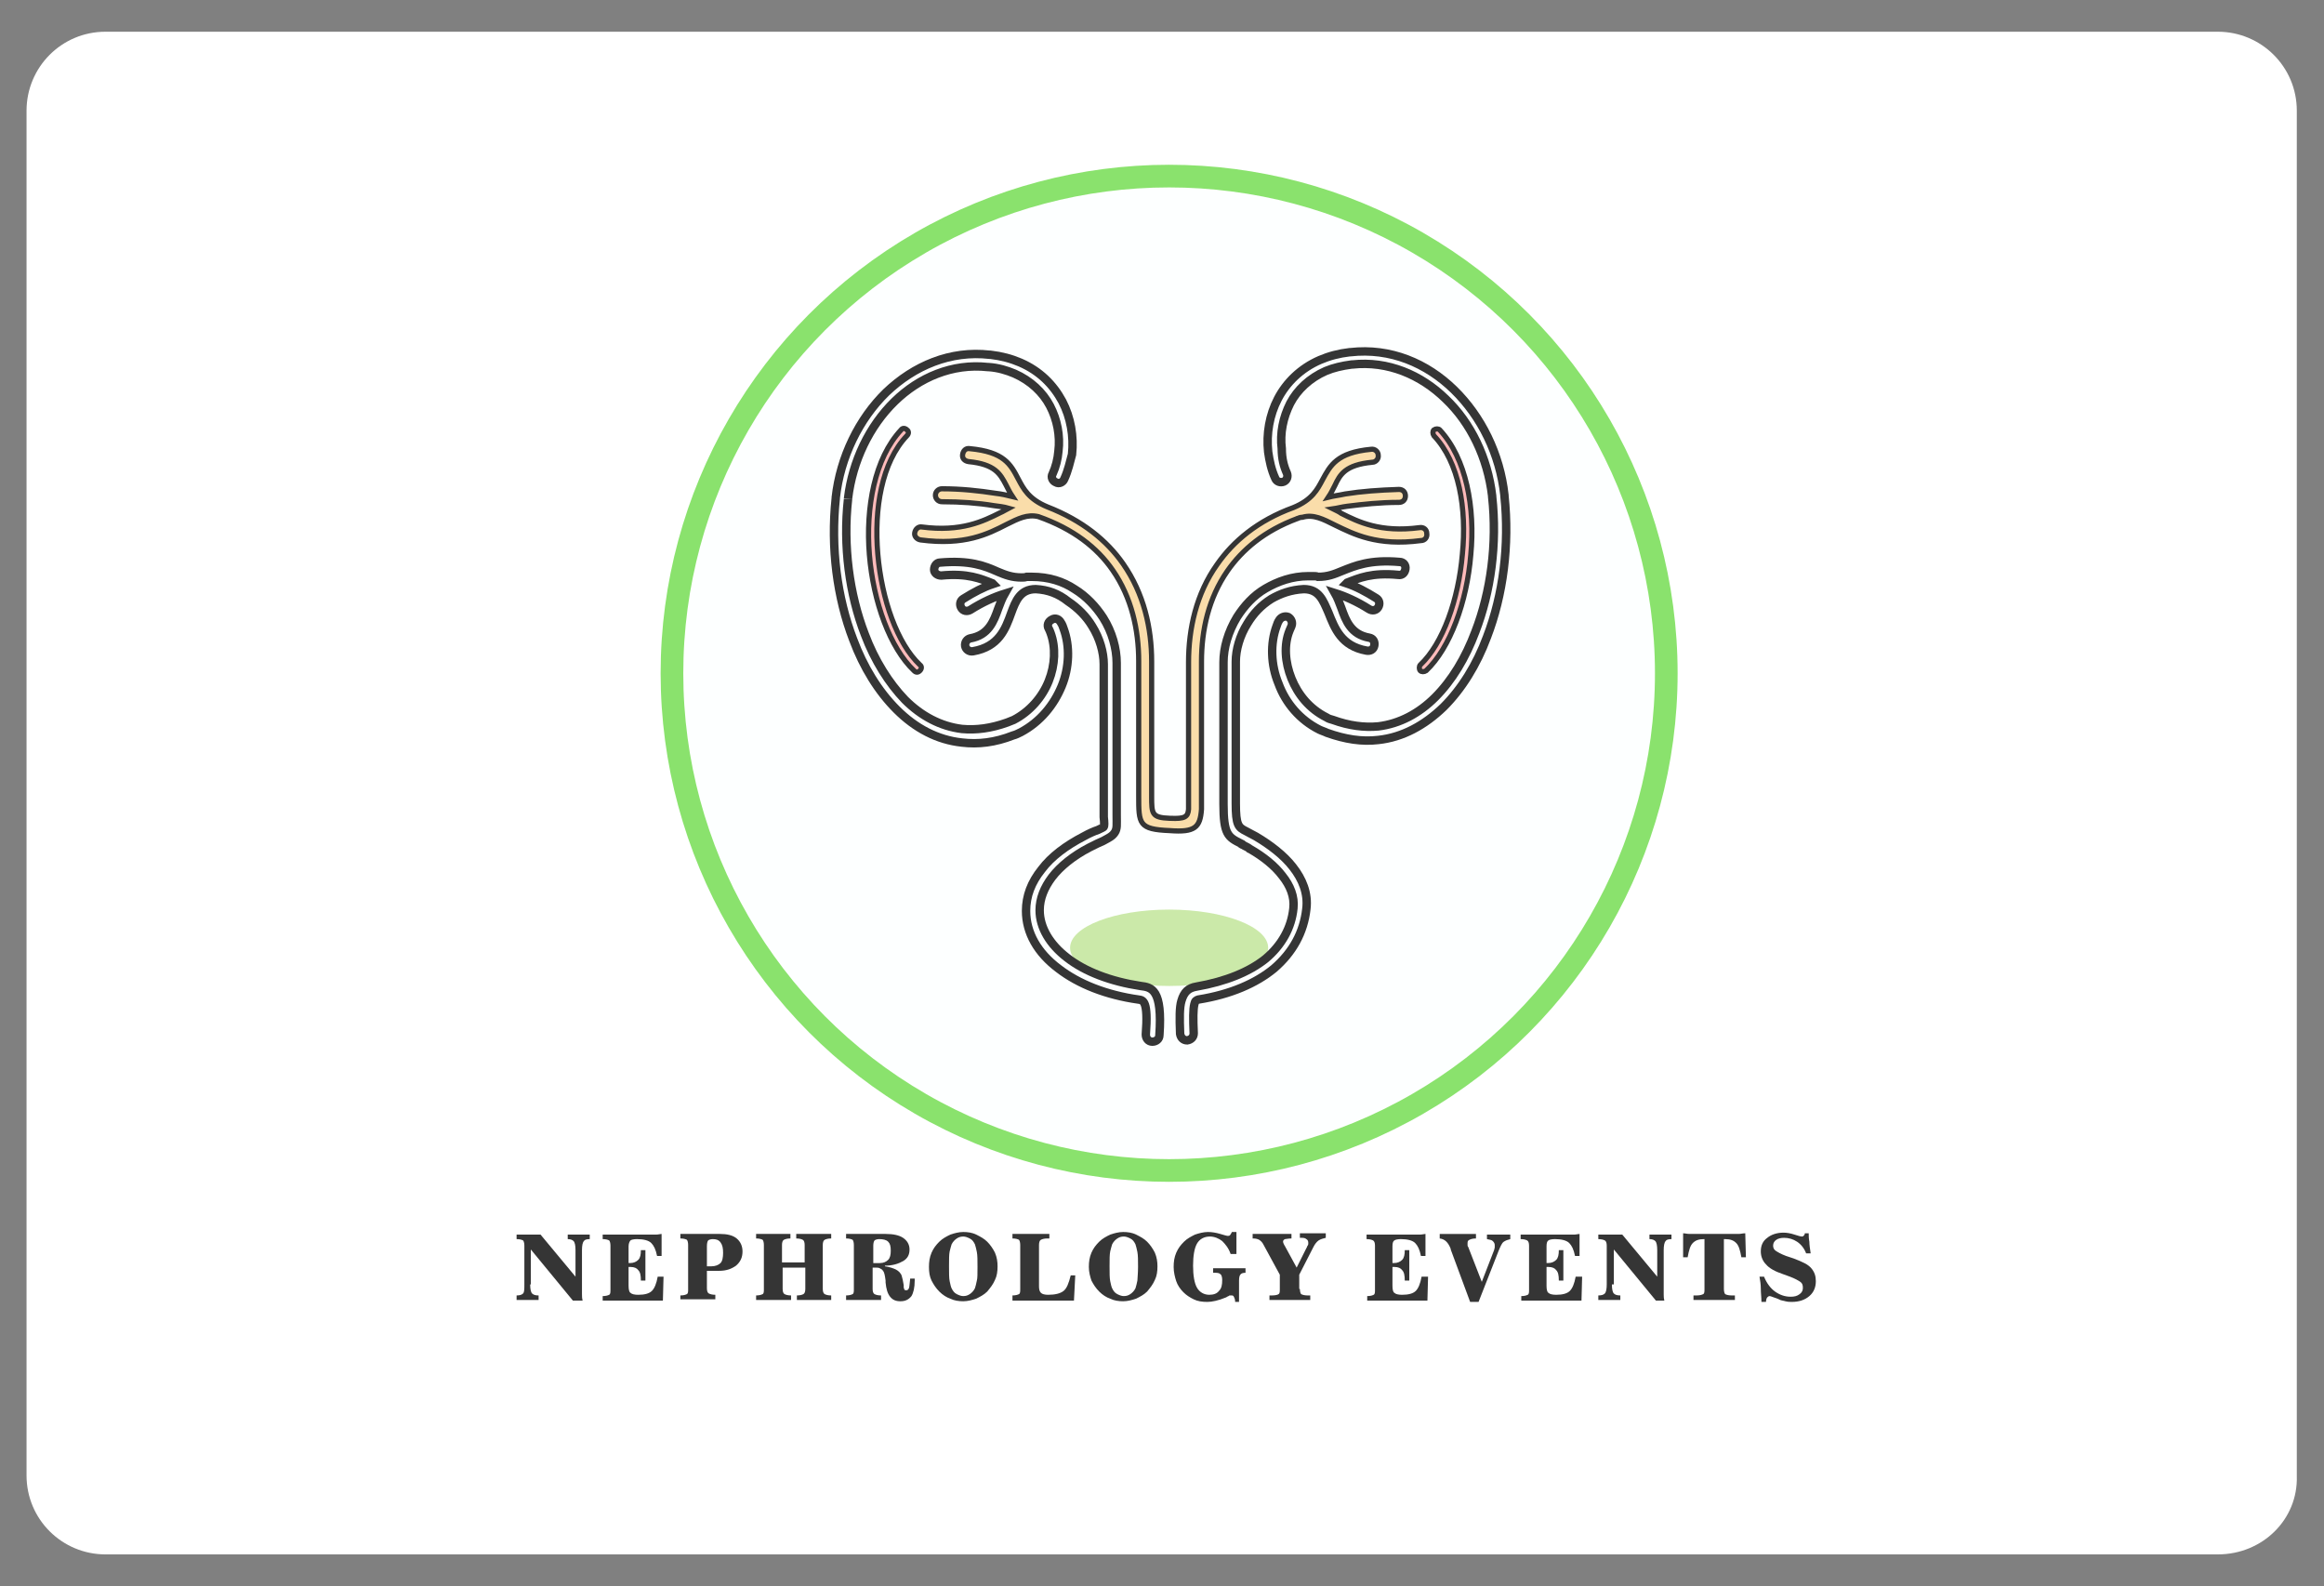 <?xml version="1.0" encoding="utf-8"?>
<!-- Generator: Adobe Illustrator 19.0.0, SVG Export Plug-In . SVG Version: 6.00 Build 0)  -->
<svg version="1.1" id="Layer_1" xmlns="http://www.w3.org/2000/svg" xmlns:xlink="http://www.w3.org/1999/xlink" x="0px" y="0px"
	 width="359px" height="245px" viewBox="-80.1 79.5 359 245" style="enable-background:new -80.1 79.5 359 245;"
	 xml:space="preserve">
<rect x="-80.1" y="79.5" width="359" height="245" fill="#808080" stroke="none"/>
<style type="text/css">
	.st0{fill:#FFFFFF;}
	.st1{fill:#FDFFFF;stroke:#8AE26D;stroke-width:3.5;}
	.st2{fill:#353535;}
	.st3{fill:none;stroke:#353535;stroke-width:1.3;}
	.st4{fill:#CBE9A9;}
	.st5{fill:#FFBBBB;stroke:#353535;stroke-width:0.8;}
	.st6{fill:#FADDAA;stroke:#353535;stroke-width:0.8;}
</style>
<path id="XMLID_64_" class="st0" d="M262.5,319.6H-63.8c-6.7,0-12.2-5.4-12.2-12.2V96.6c0-6.7,5.4-12.2,12.2-12.2h326.3
	c6.7,0,12.2,5.4,12.2,12.2v210.9C274.9,314.2,269.4,319.6,262.5,319.6z"/>
<circle id="Oval_1_" class="st1" cx="100.5" cy="183.5" r="76.8"/>
<g>
	<path class="st2" d="M1.8,277.9c0,0.7,0.1,1.2,0.3,1.4s0.5,0.3,1,0.3h0v0.7h-3.4v-0.7h0c0.5,0,0.8-0.1,1-0.3
		c0.2-0.2,0.2-0.7,0.2-1.4v-6c0-0.4-0.1-0.7-0.2-0.8c-0.2-0.1-0.5-0.2-1-0.2v-0.7h3.7l5.4,6.5v-4.1c0-0.7-0.1-1.2-0.3-1.4
		c-0.2-0.2-0.5-0.3-0.9-0.3h0v-0.7h3.4v0.7h0c-0.5,0-0.8,0.1-0.9,0.3c-0.2,0.2-0.3,0.7-0.3,1.4v6.1c0,0.2,0,0.5,0,0.7
		c0,0.3,0,0.6,0.1,1H8.4l-6.5-7.9V277.9z"/>
	<path class="st2" d="M22.4,276.7l-0.1,3.7H13v-0.7c0.5,0,0.8-0.1,1-0.2s0.2-0.4,0.2-0.8v-6.8c0-0.4-0.1-0.7-0.2-0.8
		c-0.2-0.1-0.5-0.2-1-0.2v-0.7h7.3c0.4,0,0.7,0,1,0c0.3,0,0.6-0.1,0.8-0.1l0,3.4h-0.7c-0.2-1-0.5-1.6-0.9-2s-1.2-0.6-2.2-0.6
		c-0.5,0-0.9,0.1-1,0.2s-0.3,0.4-0.3,0.9v2.6c0,0,0.1,0,0.1,0c0.1,0,0.1,0,0.1,0c0.6,0,1-0.2,1.3-0.5c0.3-0.3,0.4-0.8,0.4-1.5h0.7
		v4.7h-0.7c0-0.8-0.1-1.3-0.4-1.6c-0.2-0.3-0.6-0.5-1.2-0.5c-0.1,0-0.1,0-0.2,0c0,0-0.1,0-0.1,0v2.9c0,0.6,0.1,1,0.3,1.1
		c0.2,0.2,0.6,0.3,1.2,0.3c1,0,1.7-0.2,2.1-0.6c0.4-0.4,0.7-1.1,0.9-2.2H22.4z"/>
	<path class="st2" d="M25,280.3v-0.7c0.5,0,0.8-0.1,1-0.2s0.2-0.4,0.2-0.8v-6.8c0-0.4-0.1-0.7-0.2-0.8c-0.2-0.1-0.5-0.2-1-0.2v-0.7
		h6.1c1.1,0,2,0.2,2.6,0.7c0.6,0.5,0.9,1.2,0.9,2c0,0.9-0.3,1.6-1,2.2c-0.7,0.5-1.5,0.8-2.6,0.8h-1.9v2.7c0,0.4,0.1,0.7,0.3,0.8
		s0.5,0.2,1,0.2v0.7H25z M29.1,275.1h0.7c0.6,0,1.1-0.2,1.4-0.5c0.3-0.3,0.4-0.9,0.4-1.6c0-0.7-0.1-1.2-0.4-1.6s-0.7-0.5-1.2-0.5
		c-0.3,0-0.6,0.1-0.7,0.2s-0.2,0.4-0.2,0.9V275.1z"/>
	<path class="st2" d="M36.7,280.3v-0.7c0.5,0,0.8-0.1,1-0.2s0.2-0.4,0.2-0.8v-6.8c0-0.4-0.1-0.7-0.2-0.8c-0.2-0.1-0.5-0.2-1-0.2
		v-0.7H42v0.7c-0.5,0-0.8,0.1-1,0.2s-0.3,0.4-0.3,0.8v2.7h3.5v-2.7c0-0.4-0.1-0.7-0.3-0.8s-0.5-0.2-1-0.2v-0.7h5.4v0.7
		c-0.5,0-0.8,0.1-1,0.2s-0.3,0.4-0.3,0.8v6.8c0,0.4,0.1,0.7,0.3,0.8c0.2,0.1,0.5,0.2,1,0.2v0.7H43v-0.7c0.5,0,0.8-0.1,1-0.2
		c0.2-0.1,0.3-0.4,0.3-0.8v-3.3h-3.5v3.3c0,0.4,0.1,0.7,0.3,0.8s0.5,0.2,1,0.2v0.7H36.7z"/>
	<path class="st2" d="M56.7,270.1c1.2,0,2.1,0.2,2.7,0.6c0.6,0.4,1,1,1,1.8c0,0.8-0.3,1.4-1,1.8s-1.6,0.7-2.8,0.7l0,0.1
		c0.7,0.1,1.3,0.3,1.7,0.5s0.8,0.6,0.9,1c0.1,0.3,0.2,0.8,0.3,1.4c0,0.1,0,0.2,0,0.3c0,0.2,0.1,0.3,0.1,0.4c0.1,0.1,0.2,0.1,0.3,0.1
		c0.2,0,0.3-0.1,0.4-0.3s0.1-0.7,0.2-1.5l0.7,0v0.3c0,1.1-0.2,1.9-0.5,2.4c-0.4,0.5-0.9,0.8-1.7,0.8c-0.7,0-1.2-0.2-1.6-0.7
		s-0.6-1.2-0.7-2.2c0-0.1,0-0.2,0-0.3c-0.1-0.8-0.2-1.3-0.4-1.5c-0.1-0.2-0.3-0.3-0.5-0.4c-0.2-0.1-0.4-0.1-0.7-0.1h-0.4v3.3
		c0,0.4,0.1,0.7,0.3,0.8s0.5,0.2,1,0.2v0.7h-5.4v-0.7c0.5,0,0.8-0.1,1-0.2s0.2-0.4,0.2-0.8v-6.8c0-0.4-0.1-0.7-0.2-0.8
		c-0.2-0.1-0.5-0.2-1-0.2v-0.7H56.7z M54.8,274.6h1c0.6,0,1-0.2,1.3-0.5s0.4-0.8,0.4-1.4c0-0.7-0.1-1.1-0.4-1.4
		c-0.3-0.3-0.8-0.4-1.4-0.4c-0.3,0-0.6,0.1-0.7,0.2c-0.1,0.1-0.2,0.4-0.2,0.8V274.6z"/>
	<path class="st2" d="M63.4,275.2c0-0.8,0.1-1.5,0.4-2.2s0.7-1.2,1.2-1.7c0.5-0.5,1.1-0.8,1.7-1.1c0.6-0.2,1.3-0.4,2-0.4
		c0.7,0,1.4,0.1,2,0.4s1.2,0.6,1.7,1.1c0.5,0.5,0.9,1.1,1.2,1.7c0.3,0.7,0.4,1.4,0.4,2.1c0,0.8-0.1,1.5-0.4,2.1
		c-0.3,0.7-0.7,1.2-1.2,1.8c-0.5,0.5-1.1,0.8-1.7,1.1c-0.6,0.2-1.3,0.4-2,0.4c-0.7,0-1.4-0.1-2-0.4c-0.6-0.2-1.2-0.6-1.7-1.1
		c-0.5-0.5-0.9-1.1-1.2-1.7C63.5,276.7,63.4,276,63.4,275.2z M70.9,275.2c0-1,0-1.8-0.1-2.3c-0.1-0.5-0.2-0.9-0.3-1.2
		c-0.2-0.4-0.4-0.7-0.8-0.9s-0.7-0.3-1-0.3c-0.4,0-0.7,0.1-1,0.3s-0.6,0.5-0.8,0.9c-0.1,0.3-0.2,0.7-0.3,1.1
		c-0.1,0.5-0.1,1.2-0.1,2.3s0,1.8,0.1,2.3c0.1,0.5,0.2,0.9,0.3,1.1c0.2,0.4,0.4,0.7,0.8,0.9s0.7,0.3,1,0.3c0.4,0,0.7-0.1,1-0.3
		s0.6-0.5,0.8-0.9c0.1-0.3,0.2-0.7,0.3-1.2C70.9,277,70.9,276.2,70.9,275.2z"/>
	<path class="st2" d="M76.3,280.3v-0.7c0.5,0,0.8-0.1,1-0.2s0.2-0.4,0.2-0.8v-6.8c0-0.4-0.1-0.7-0.2-0.8c-0.2-0.1-0.5-0.2-1-0.2
		v-0.7h5.7v0.7h-0.3c-0.5,0-0.8,0.1-1,0.2s-0.3,0.4-0.3,0.8v6.4c0,0.5,0.1,0.8,0.3,1c0.2,0.2,0.6,0.3,1.1,0.3c1.1,0,1.9-0.2,2.4-0.6
		c0.5-0.4,0.8-1.2,1.1-2.4h0.7l-0.2,3.9H76.3z"/>
	<path class="st2" d="M88.1,275.2c0-0.8,0.1-1.5,0.4-2.2s0.7-1.2,1.2-1.7c0.5-0.5,1.1-0.8,1.7-1.1c0.6-0.2,1.3-0.4,2-0.4
		c0.7,0,1.4,0.1,2,0.4s1.2,0.6,1.7,1.1c0.5,0.5,0.9,1.1,1.2,1.7c0.3,0.7,0.4,1.4,0.4,2.1c0,0.8-0.1,1.5-0.4,2.1
		c-0.3,0.7-0.7,1.2-1.2,1.8c-0.5,0.5-1.1,0.8-1.7,1.1c-0.6,0.2-1.3,0.4-2,0.4c-0.7,0-1.4-0.1-2-0.4c-0.6-0.2-1.2-0.6-1.7-1.1
		c-0.5-0.5-0.9-1.1-1.2-1.7C88.3,276.7,88.1,276,88.1,275.2z M95.7,275.2c0-1,0-1.8-0.1-2.3c-0.1-0.5-0.2-0.9-0.3-1.2
		c-0.2-0.4-0.4-0.7-0.8-0.9s-0.7-0.3-1-0.3c-0.4,0-0.7,0.1-1,0.3s-0.6,0.5-0.8,0.9c-0.1,0.3-0.2,0.7-0.3,1.1
		c-0.1,0.5-0.1,1.2-0.1,2.3s0,1.8,0.1,2.3c0.1,0.5,0.2,0.9,0.3,1.1c0.2,0.4,0.4,0.7,0.8,0.9s0.7,0.3,1,0.3c0.4,0,0.7-0.1,1-0.3
		s0.6-0.5,0.8-0.9c0.1-0.3,0.2-0.7,0.3-1.2C95.6,277,95.7,276.2,95.7,275.2z"/>
	<path class="st2" d="M110.7,280.6c0-0.4-0.1-0.6-0.2-0.8c-0.1-0.2-0.2-0.2-0.4-0.2c-0.1,0-0.1,0-0.2,0s-0.1,0-0.2,0.1
		c-0.1,0-0.2,0.1-0.4,0.2c-1.2,0.5-2.2,0.7-2.9,0.7c-0.8,0-1.5-0.1-2.1-0.4s-1.1-0.6-1.6-1.1c-0.5-0.5-0.9-1.1-1.1-1.7
		s-0.4-1.4-0.4-2.2c0-0.8,0.1-1.5,0.4-2.2s0.7-1.2,1.2-1.7c0.5-0.5,1.1-0.8,1.7-1.1c0.6-0.2,1.3-0.4,2-0.4c0.6,0,1.2,0.1,1.9,0.3
		s1,0.3,1.1,0.3c0.2,0,0.3,0,0.4-0.1c0.1-0.1,0.2-0.3,0.3-0.5h0.7v3.4H110c-0.3-0.9-0.8-1.5-1.3-2c-0.5-0.4-1.2-0.7-1.9-0.7
		c-0.9,0-1.6,0.4-2,1.1c-0.4,0.7-0.6,1.9-0.6,3.4c0,1.5,0.2,2.7,0.6,3.4s1.1,1.1,1.9,1.1c0.7,0,1.2-0.2,1.5-0.6
		c0.4-0.4,0.5-0.9,0.5-1.7c0-0.4-0.1-0.8-0.3-0.9c-0.2-0.2-0.5-0.2-1-0.2h-0.1v-0.7h5v0.7c-0.4,0-0.7,0.1-0.8,0.3
		c-0.1,0.1-0.2,0.4-0.2,0.9v1.4c0,0.3,0,0.6,0,0.9s0,0.6,0,1H110.7z"/>
	<path class="st2" d="M120.7,278.6c0,0.4,0.1,0.7,0.2,0.8c0.2,0.1,0.5,0.2,1,0.2h0.4v0.7H116v-0.7h0.4c0.5,0,0.9-0.1,1-0.2
		c0.2-0.1,0.2-0.4,0.2-0.8v-2.2l-2.5-4.6c-0.2-0.4-0.4-0.6-0.7-0.8c-0.2-0.1-0.5-0.2-0.9-0.2h-0.1v-0.7h6v0.7c-0.5,0-0.8,0.1-1,0.1
		c-0.2,0.1-0.3,0.2-0.3,0.4c0,0.1,0.1,0.4,0.3,0.7l0,0l1.8,3.3l1.5-3c0.1-0.1,0.1-0.3,0.2-0.4s0.1-0.3,0.1-0.4
		c0-0.3-0.1-0.5-0.3-0.6c-0.2-0.2-0.5-0.2-0.9-0.2h-0.1v-0.7h4v0.7c-0.4,0.1-0.8,0.2-1.1,0.4c-0.3,0.2-0.6,0.6-0.8,1l-2.2,4.3V278.6
		z"/>
	<path class="st2" d="M140.5,276.7l-0.1,3.7h-9.3v-0.7c0.5,0,0.8-0.1,1-0.2c0.2-0.1,0.2-0.4,0.2-0.8v-6.8c0-0.4-0.1-0.7-0.3-0.8
		c-0.2-0.1-0.5-0.2-1-0.2v-0.7h7.3c0.4,0,0.7,0,1,0c0.3,0,0.6-0.1,0.8-0.1l0,3.4h-0.7c-0.2-1-0.5-1.6-0.9-2
		c-0.4-0.4-1.2-0.6-2.2-0.6c-0.5,0-0.9,0.1-1,0.2c-0.2,0.1-0.3,0.4-0.3,0.9v2.6c0,0,0.1,0,0.1,0s0.1,0,0.1,0c0.6,0,1-0.2,1.3-0.5
		c0.3-0.3,0.4-0.8,0.4-1.5h0.7v4.7h-0.7c0-0.8-0.1-1.3-0.4-1.6c-0.2-0.3-0.6-0.5-1.2-0.5c-0.1,0-0.1,0-0.2,0c0,0-0.1,0-0.1,0v2.9
		c0,0.6,0.1,1,0.3,1.1c0.2,0.2,0.6,0.3,1.2,0.3c1,0,1.7-0.2,2.1-0.6c0.4-0.4,0.7-1.1,0.9-2.2H140.5z"/>
	<path class="st2" d="M144,272.5c0,0,0-0.1,0-0.1c-0.4-1-0.9-1.5-1.7-1.6v-0.7h5.6v0.7c-0.5,0-0.8,0.1-1,0.2
		c-0.2,0.1-0.3,0.2-0.3,0.5c0,0.1,0,0.2,0,0.3c0,0.1,0,0.2,0.1,0.3l2.1,5.4l1.9-4.9c0-0.1,0.1-0.3,0.1-0.4c0-0.1,0-0.3,0-0.4
		c0-0.2-0.1-0.4-0.3-0.6s-0.5-0.2-0.9-0.3v-0.7h3.6v0.7c-0.4,0.1-0.7,0.2-1,0.4s-0.5,0.7-0.8,1.4l-3.1,7.9h-1.3L144,272.5z"/>
	<path class="st2" d="M164.3,276.7l-0.1,3.7h-9.3v-0.7c0.5,0,0.8-0.1,1-0.2c0.2-0.1,0.2-0.4,0.2-0.8v-6.8c0-0.4-0.1-0.7-0.3-0.8
		c-0.2-0.1-0.5-0.2-1-0.2v-0.7h7.3c0.4,0,0.7,0,1,0c0.3,0,0.6-0.1,0.8-0.1l0,3.4h-0.7c-0.2-1-0.5-1.6-0.9-2
		c-0.4-0.4-1.2-0.6-2.2-0.6c-0.5,0-0.9,0.1-1,0.2c-0.2,0.1-0.3,0.4-0.3,0.9v2.6c0,0,0.1,0,0.1,0s0.1,0,0.1,0c0.6,0,1-0.2,1.3-0.5
		c0.3-0.3,0.4-0.8,0.4-1.5h0.7v4.7h-0.7c0-0.8-0.1-1.3-0.4-1.6c-0.2-0.3-0.6-0.5-1.2-0.5c-0.1,0-0.1,0-0.2,0c0,0-0.1,0-0.1,0v2.9
		c0,0.6,0.1,1,0.3,1.1c0.2,0.2,0.6,0.3,1.2,0.3c1,0,1.7-0.2,2.1-0.6c0.4-0.4,0.7-1.1,0.9-2.2H164.3z"/>
	<path class="st2" d="M168.9,277.9c0,0.7,0.1,1.2,0.3,1.4s0.5,0.3,1,0.3h0v0.7h-3.4v-0.7h0c0.5,0,0.8-0.1,1-0.3
		c0.2-0.2,0.3-0.7,0.3-1.4v-6c0-0.4-0.1-0.7-0.3-0.8c-0.2-0.1-0.5-0.2-1-0.2v-0.7h3.7l5.4,6.5v-4.1c0-0.7-0.1-1.2-0.3-1.4
		c-0.2-0.2-0.5-0.3-0.9-0.3h0v-0.7h3.4v0.7h0c-0.5,0-0.8,0.1-0.9,0.3c-0.2,0.2-0.3,0.7-0.3,1.4v6.1c0,0.2,0,0.5,0,0.7
		c0,0.3,0,0.6,0.1,1h-1.3l-6.5-7.9V277.9z"/>
	<path class="st2" d="M183.3,270.9h-0.2c-0.8,0-1.3,0.2-1.7,0.6c-0.4,0.4-0.6,1.1-0.8,2.2h-0.7l0-3.7c0.3,0,0.6,0.1,1,0.1
		c0.3,0,0.6,0,0.9,0h5.8c0.3,0,0.6,0,0.9,0c0.3,0,0.6-0.1,1-0.1l0.1,3.7h-0.7c-0.2-1.1-0.4-1.8-0.8-2.2c-0.4-0.4-0.9-0.6-1.7-0.6
		h-0.2v7.7c0,0.4,0.1,0.7,0.2,0.8c0.2,0.1,0.5,0.2,1,0.2h0.5v0.7h-6.4v-0.7h0.5c0.5,0,0.8-0.1,1-0.2c0.2-0.1,0.2-0.4,0.2-0.8V270.9z
		"/>
	<path class="st2" d="M192,280.6c0-0.7-0.1-1.4-0.1-2.1c0-0.6-0.1-1.2-0.2-1.8h0.7c0.4,1,1,1.8,1.7,2.3c0.7,0.5,1.5,0.8,2.4,0.8
		c0.6,0,1-0.1,1.4-0.4s0.5-0.6,0.5-1c0-0.4-0.1-0.7-0.4-0.9c-0.3-0.2-0.8-0.5-1.6-0.8l-1.1-0.4c-1.2-0.4-2.1-0.9-2.6-1.5
		c-0.5-0.5-0.8-1.2-0.8-2c0-0.9,0.3-1.6,1-2.1c0.6-0.5,1.5-0.8,2.5-0.8c0.5,0,1.1,0.1,1.7,0.3c0.6,0.2,1,0.3,1.1,0.3
		c0.1,0,0.2,0,0.3-0.1c0.1-0.1,0.2-0.2,0.2-0.4l0.6,0c0,0.4,0,0.8,0.1,1.3c0,0.5,0.1,1.1,0.2,1.8h-0.7c-0.3-0.8-0.8-1.4-1.4-1.8
		c-0.6-0.4-1.3-0.6-2-0.6c-0.5,0-0.9,0.1-1.2,0.3s-0.5,0.5-0.5,0.9c0,0.3,0.1,0.6,0.4,0.8c0.3,0.2,0.8,0.5,1.6,0.8l1.2,0.4
		c1.3,0.5,2.2,0.9,2.7,1.5s0.7,1.2,0.7,2c0,0.9-0.3,1.7-1,2.3s-1.6,0.9-2.7,0.9c-0.3,0-0.6,0-1-0.1c-0.3-0.1-0.7-0.1-1-0.3
		c-0.2-0.1-0.5-0.2-0.8-0.3c-0.3-0.1-0.5-0.2-0.6-0.2c-0.2,0-0.3,0.1-0.4,0.2c-0.1,0.1-0.2,0.4-0.2,0.7H192z"/>
</g>
<path class="st3" d="M84.3,153.5c-0.2,0.5-0.8,0.8-1.3,0.5c-0.5-0.2-0.8-0.8-0.5-1.3c0.5-1.1,0.8-2.3,0.9-3.5c0.3-2.4-0.2-4.9-1.3-7
	c-1.1-2.1-3-3.9-5.5-5c-1.2-0.5-2.5-0.9-4-1l0,0l-0.1,0l0,0c-5.5-0.6-10.6,1.6-14.4,5.3c-3.9,3.8-6.5,9.2-7.2,15c0,0.2,0,0.1,0,0.1
	c-0.8,7.2,0.2,14.7,2.6,20.9c1.5,4,3.7,7.5,6.2,10.1c2.5,2.5,5.5,4.1,8.8,4.5c2.2,0.2,4.5-0.1,7-1c0.3-0.1,0.7-0.3,1-0.4
	c2.5-1.3,4.4-3.5,5.4-6c1-2.5,1.1-5.2,0.3-7.4c-0.1-0.3-0.2-0.5-0.3-0.7c-0.3-0.5-0.1-1.1,0.5-1.4c0.5-0.3,1.1-0.1,1.4,0.5
	c0.2,0.3,0.3,0.6,0.4,0.9c1,2.7,0.9,6-0.3,8.9c-1.2,2.9-3.3,5.5-6.3,7.1c-0.4,0.2-0.8,0.4-1.2,0.5c-2.8,1.1-5.4,1.4-7.9,1.1
	c-3.8-0.4-7.2-2.2-10.1-5.1c-2.8-2.8-5.1-6.5-6.7-10.8c-2.5-6.5-3.5-14.2-2.7-21.8c0-0.2,0-0.1,0-0.1c0.7-6.3,3.6-12.2,7.8-16.3
	c4.3-4.1,9.9-6.5,16-5.8h0l0.1,0h0c1.7,0.2,3.2,0.6,4.6,1.2c3,1.3,5.1,3.4,6.5,6c1.3,2.5,1.8,5.4,1.5,8.2
	C85.2,150.8,84.9,152.2,84.3,153.5L84.3,153.5z"/>
<ellipse class="st4" cx="100.5" cy="225.9" rx="15.3" ry="5.9"/>
<path class="st5" d="M59.1,145.9c0.2-0.3,0.6-0.3,0.9,0c0.3,0.2,0.3,0.6,0,0.9l0,0l0,0c-3.9,4.1-5.1,11.3-4.5,18.3
	c0.6,7,3,13.8,6.5,17.1l0,0c0.3,0.2,0.3,0.6,0,0.9s-0.6,0.3-0.9,0l0,0c-3.7-3.5-6.3-10.6-6.9-17.9C53.6,157.9,55,150.3,59.1,145.9
	L59.1,145.9L59.1,145.9L59.1,145.9z"/>
<path class="st5" d="M141.4,146.8c-0.2-0.3-0.2-0.7,0-0.9c0.3-0.2,0.7-0.2,0.9,0l0,0v0c4.1,4.4,5.5,12,4.8,19.3
	c-0.6,7.3-3.2,14.4-6.9,17.9l0,0c-0.3,0.2-0.7,0.2-0.9,0s-0.2-0.7,0-0.9l0,0c3.5-3.3,5.9-10.1,6.5-17.1
	C146.5,158.1,145.3,150.9,141.4,146.8L141.4,146.8L141.4,146.8L141.4,146.8z"/>
<path class="st3" d="M121.3,170.5C121.3,170.5,121.3,170.5,121.3,170.5c-2,0.1-3.6,0.7-5,1.5c-1.6,1-2.8,2.3-3.7,3.8
	c-1.2,1.9-1.8,4.1-1.8,5.9l0,21.9c0,3.4,0.4,3.7,1.6,4.3c0.4,0.2,0.9,0.5,1.5,0.8c2.2,1.3,4.3,2.9,5.7,4.7c1.5,1.9,2.4,4.1,2.1,6.5
	c-0.4,3.6-2.1,6.7-5,9.2c-2.8,2.3-6.7,4-11.7,4.8c-0.3,0.1-0.5,0.2-0.6,0.7c-0.2,0.8-0.2,2.3-0.1,4.5c0,0.6-0.4,1-1,1.1
	c-0.6,0-1-0.4-1.1-1c-0.1-2.5-0.1-4.1,0.2-5.1c0.4-1.4,1.1-2,2.3-2.2c4.6-0.8,8.2-2.3,10.7-4.3c2.5-2.1,4-4.8,4.3-7.8
	c0.2-1.8-0.5-3.5-1.7-5c-1.2-1.6-3-3-4.9-4.1c-0.1,0-0.1-0.1-0.2-0.1c0,0-0.1-0.1-0.1-0.1c-0.3-0.2-0.6-0.3-0.9-0.5
	c-0.1,0-0.2-0.1-0.2-0.1c0,0-0.1,0-0.1-0.1c-2-1-2.7-1.4-2.7-6.1l0-21.9c0-2.2,0.7-4.7,2.1-7c1.1-1.7,2.5-3.3,4.4-4.4
	c1.9-1.1,4.1-1.9,6.6-1.9c0.2,0,0.3,0,0.5,0c0.1,0,0.2,0,0.2,0c0,0,0,0,0.1,0c0.2,0,0.5,0,0.7,0.1c1.5,0,2.5-0.4,3.7-0.9
	c2-0.8,4.3-1.8,8.9-1.4c0.6,0,1,0.5,0.9,1.1s-0.5,1-1.1,0.9c-4.1-0.4-6.1,0.5-7.9,1.2l-0.1,0.1c1.5,0.5,3,1.3,4.6,2.3
	c0.5,0.3,0.6,0.9,0.3,1.4s-0.9,0.6-1.4,0.3c-1.9-1.2-3.7-2-5.3-2.5c0.4,0.7,0.7,1.5,1,2.3c0.7,2,1.5,4.1,4.3,4.6
	c0.6,0.1,0.9,0.6,0.8,1.2c-0.1,0.6-0.6,0.9-1.2,0.8c-3.9-0.7-4.9-3.4-5.9-5.9C124.3,172.3,123.7,170.5,121.3,170.5L121.3,170.5z"/>
<path class="st6" d="M120.3,159.6C120.3,159.6,120.2,159.6,120.3,159.6c-5.1,1.9-8.5,4.8-10.8,8.1c-2.9,4.2-4,9.1-4,14l0,20.1
	c0,0.3,0,0.6,0,0.8c0,0.7,0,1.4,0,1.9c-0.2,2.8-1,3.6-4.9,3.3c0,0,0,0,0,0c-4.8-0.2-4.8-1-4.8-5.4c0-0.2,0-0.4,0-0.7l0-20.1
	c0-4.8-1.1-9.8-4-14c-2.4-3.5-6.1-6.4-11.5-8.3c-1.7-0.4-3.1,0.3-4.9,1.2c-2.9,1.5-6.5,3.3-13.3,2.4c-0.6-0.1-1-0.6-0.9-1.1
	c0.1-0.6,0.6-1,1.1-0.9c6.1,0.8,9.5-0.9,12.1-2.2c0.5-0.2,0.9-0.5,1.3-0.7c-0.7-0.2-1.5-0.3-2.3-0.4c-2.4-0.4-5.1-0.6-8-0.6
	c-0.6,0-1-0.5-1-1c0-0.6,0.5-1,1-1c3,0,5.7,0.3,8.3,0.7c0.9,0.1,1.8,0.3,2.6,0.5c-0.4-0.6-0.7-1.2-1-1.8c-0.9-1.7-1.7-3.2-5.8-3.6
	c-0.6-0.1-1-0.5-0.9-1.1s0.5-1,1.1-0.9c5.3,0.5,6.3,2.4,7.5,4.7c0.8,1.5,1.6,3.1,4.5,4.3c5.4,2.1,9.2,5.2,11.7,8.8
	c3.2,4.6,4.4,9.9,4.4,15.1l0,20.1c0,0.2,0,0.4,0,0.7c0,2.7,0,3.3,2.8,3.4c0,0,0,0,0.1,0c2.2,0.1,2.7-0.2,2.8-1.4c0-0.5,0-1.1,0-1.8
	c0-0.3,0-0.5,0-0.8l0-20.1c0-5.2,1.2-10.6,4.4-15.1c2.5-3.6,6.3-6.8,11.8-8.8c2.9-1.2,3.7-2.8,4.5-4.3c1.2-2.2,2.2-4.2,7.5-4.7
	c0.6-0.1,1.1,0.4,1.1,0.9c0.1,0.6-0.4,1.1-0.9,1.1c-4.2,0.4-5,1.9-5.8,3.6c-0.3,0.6-0.6,1.2-1,1.8c0.8-0.2,1.7-0.3,2.6-0.5
	c2.5-0.4,5.2-0.6,8.3-0.7c0.6,0,1,0.4,1,1c0,0.6-0.4,1-1,1c-2.9,0-5.6,0.3-8,0.6c-0.8,0.1-1.5,0.3-2.2,0.4c0.4,0.2,0.9,0.4,1.3,0.7
	c2.6,1.3,6,3,12.1,2.2c0.6-0.1,1.1,0.3,1.1,0.9c0.1,0.6-0.3,1.1-0.9,1.1c-6.8,0.9-10.4-1-13.3-2.4c-1.8-0.9-3.3-1.7-5-1.2
	C120.8,159.4,120.5,159.5,120.3,159.6L120.3,159.6L120.3,159.6z"/>
<path class="st3" d="M79.9,170.5C79.9,170.5,79.8,170.5,79.9,170.5c-2.4,0-3.1,1.8-3.8,3.7c-0.9,2.5-1.9,5.2-5.9,5.9
	c-0.6,0.1-1.1-0.3-1.2-0.8c-0.1-0.6,0.3-1.1,0.8-1.2c2.8-0.5,3.6-2.6,4.3-4.6c0.3-0.8,0.6-1.6,1-2.3c-1.6,0.5-3.4,1.3-5.3,2.5
	c-0.5,0.3-1.1,0.2-1.4-0.3c-0.3-0.5-0.2-1.1,0.3-1.4c1.6-1,3.1-1.8,4.6-2.3l-0.1-0.1c-1.8-0.7-3.8-1.6-7.9-1.2
	c-0.6,0-1.1-0.4-1.1-0.9c0-0.6,0.4-1.1,0.9-1.1c4.6-0.4,6.9,0.5,8.9,1.4c1.2,0.5,2.2,0.9,3.7,0.9c0.3,0,0.5,0,0.8-0.1c0,0,0,0,0.1,0
	c0.1,0,0.2,0,0.2,0c0.2,0,0.3,0,0.5,0c2.6,0,4.8,0.7,6.6,1.9c1.8,1.1,3.3,2.7,4.4,4.4c1.4,2.2,2.1,4.8,2.1,7l0,21.6c0,0.8,0,1.5,0,2
	c0,1.4,0.1,2-0.3,2.6c-0.4,0.6-0.9,0.8-1.8,1.3c-0.5,0.2-1.1,0.5-2.1,1c-2.5,1.3-4.5,2.9-5.8,4.6c-1.2,1.6-1.9,3.3-1.9,5.1
	c0,2.7,1.6,5.3,4.2,7.3c2.8,2.2,6.8,3.7,11.4,4.4l0,0c1.7,0.2,3.4,0.5,2.9,7.6c0,0.6-0.5,1-1.1,1c-0.6,0-1-0.5-1-1.1
	c0.4-5.2-0.4-5.3-1.1-5.4l0,0c-5-0.7-9.3-2.4-12.4-4.8c-3.2-2.4-5-5.5-5-8.9c0-2.3,0.8-4.4,2.4-6.4c1.5-2,3.8-3.7,6.5-5.1
	c0.9-0.5,1.6-0.8,2.2-1c0.6-0.3,0.9-0.4,0.9-0.5c0.1-0.1,0.1-0.6,0-1.5c0-0.5,0-1.2,0-2l0-21.6c0-1.8-0.6-4-1.8-5.9
	c-0.9-1.5-2.2-2.8-3.7-3.8C83.4,171.2,81.8,170.6,79.9,170.5L79.9,170.5z"/>
<path class="st3" d="M118.7,152.6c0.2,0.5,0,1.1-0.5,1.3c-0.5,0.2-1.1,0-1.3-0.5c-0.6-1.3-0.9-2.7-1.1-4.1c-0.3-2.8,0.2-5.7,1.5-8.2
	c1.3-2.5,3.5-4.7,6.5-6c1.4-0.6,2.9-1,4.6-1.2h0l0.1,0h0c6.2-0.7,11.8,1.7,16,5.8c4.2,4.1,7.1,9.9,7.8,16.3c0,0.1,0,0,0,0.1
	c0.8,7.6-0.2,15.3-2.7,21.8c-1.6,4.3-3.9,8-6.7,10.8c-2.9,2.8-6.3,4.7-10.1,5.1c-2.5,0.3-5.1-0.1-7.9-1.1c-0.4-0.2-0.8-0.3-1.2-0.5
	c-3-1.5-5.2-4.1-6.3-7.1c-1.2-2.9-1.3-6.2-0.3-8.9c0.1-0.3,0.2-0.6,0.4-0.9c0.3-0.5,0.9-0.7,1.4-0.5c0.5,0.3,0.7,0.9,0.5,1.4
	c-0.1,0.2-0.2,0.5-0.3,0.7c-0.9,2.2-0.7,4.9,0.3,7.4c1,2.5,2.8,4.7,5.4,6c0.3,0.2,0.6,0.3,1,0.4c2.5,0.9,4.8,1.2,7,1
	c3.3-0.4,6.3-2,8.8-4.5c2.6-2.6,4.7-6.1,6.2-10.1c2.4-6.2,3.4-13.6,2.6-20.9c0-0.1,0,0,0-0.1c-0.7-5.9-3.3-11.3-7.2-15
	c-3.8-3.7-8.9-5.9-14.4-5.3l0,0l-0.1,0l0,0c-1.5,0.2-2.8,0.5-4,1c-2.5,1.1-4.4,2.9-5.5,5c-1.1,2.2-1.6,4.6-1.3,7
	C117.9,150.3,118.2,151.5,118.7,152.6L118.7,152.6z"/>
</svg>

